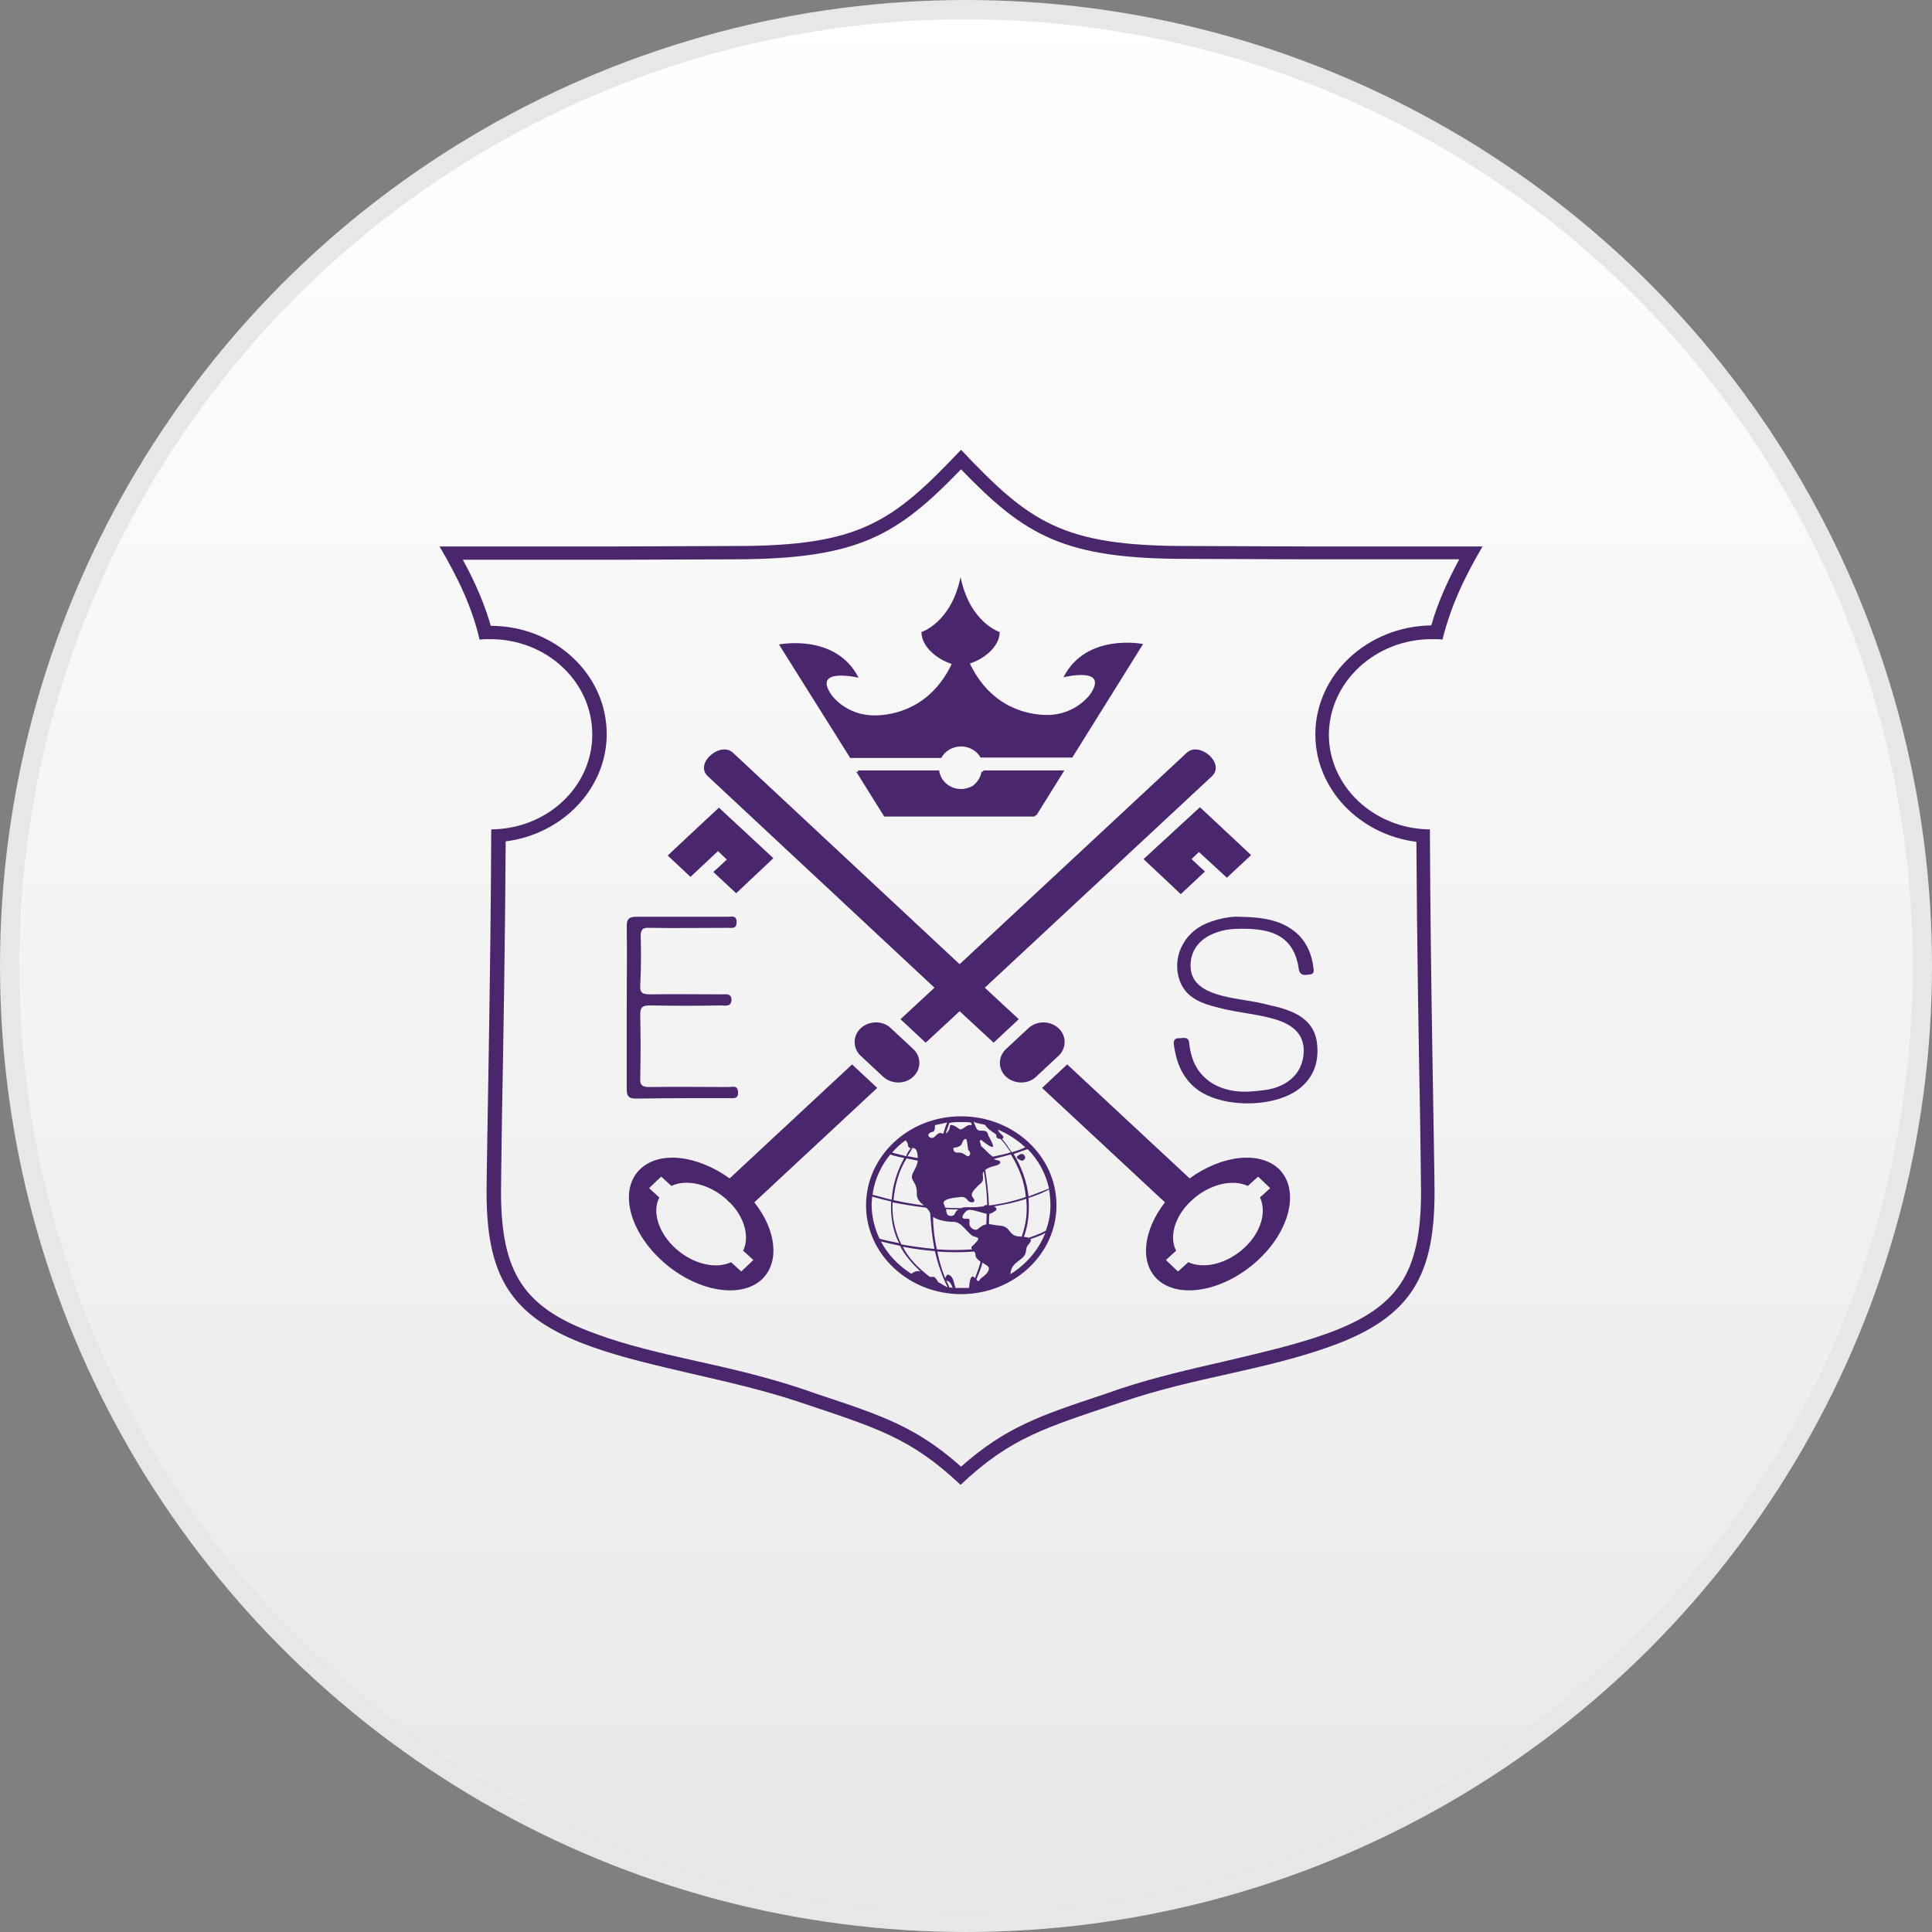 <svg width="189" height="189" viewBox="0 0 189 189" fill="none" xmlns="http://www.w3.org/2000/svg">
    <rect x="0" y="0" width="189" height="189" fill="#808080" stroke="none"/>
    <circle cx="94.5" cy="94.5" r="93.557" fill="url(#paint0_linear_2038_441)" stroke="#E7E7E7" stroke-width="1.885" />
    <path d="M86.498 79.877H101.21L101.301 79.747H101.392L104.125 75.366H96.199C96.199 75.409 96.199 75.453 96.154 75.496H96.017C95.926 76.06 95.607 76.537 95.152 76.884C94.833 77.058 94.423 77.188 94.013 77.188C92.92 77.188 92.009 76.407 91.872 75.366H83.901L83.992 75.496H83.765L86.498 79.877Z" fill="#4A266C" />
    <path d="M120.021 85.864L120.158 85.734L122.39 83.652C122.39 83.652 118.655 80.138 117.379 78.966L117.243 79.097L111.868 84.042L115.512 87.469L115.649 87.339L117.88 85.257C117.88 85.257 117.243 84.693 116.56 84.042L117.288 83.348L120.021 85.864Z" fill="#4A266C" />
    <path d="M140.063 62.525C140.427 62.525 140.791 62.525 141.11 62.568C141.885 59.488 143.069 56.798 145.027 53.458C136.965 53.458 127.947 53.458 127.947 53.458L116.059 53.414C103.898 53.414 100.709 51.071 94.014 44C87.318 51.071 84.13 53.414 71.969 53.414L60.081 53.458C60.081 53.458 51.062 53.458 43 53.458C44.959 56.798 46.188 59.488 46.917 62.568C47.282 62.525 47.6 62.525 47.965 62.525C53.476 62.525 57.94 66.689 57.94 71.852C57.94 76.971 53.522 81.092 48.056 81.136C48.01 95.235 47.6 113.803 47.6 116.579C47.6 124.692 49.787 128.857 57.803 131.72C60.946 132.848 64.271 133.586 67.778 134.41C71.149 135.191 74.61 135.972 78.026 137.1C85.633 139.659 89.003 140.57 93.968 145.256C98.933 140.57 102.303 139.659 109.91 137.1C113.372 135.928 116.833 135.147 120.158 134.41C123.665 133.629 126.99 132.848 130.133 131.72C138.15 128.857 140.336 124.692 140.336 116.579C140.336 113.803 139.926 95.235 139.881 81.136C134.415 81.092 129.997 76.928 129.997 71.852C130.042 66.689 134.551 62.525 140.063 62.525ZM128.676 71.852C128.676 77.188 133.003 81.656 138.56 82.35C138.605 91.548 138.787 102.22 138.924 109.378C138.97 113.022 139.015 115.668 139.015 116.579C139.015 124.605 136.738 127.989 129.678 130.505C126.626 131.59 123.347 132.327 119.885 133.152C116.514 133.933 113.007 134.713 109.5 135.885L107.997 136.405C101.711 138.488 98.386 139.616 94.014 143.477C89.687 139.616 86.316 138.488 80.031 136.405L78.527 135.885C75.02 134.713 71.513 133.889 68.142 133.152C64.681 132.371 61.401 131.633 58.35 130.505C51.29 127.989 49.012 124.605 49.012 116.579C49.012 115.668 49.058 113.022 49.103 109.378C49.24 102.22 49.422 91.504 49.468 82.307C55.025 81.613 59.352 77.144 59.352 71.808C59.352 65.952 54.25 61.223 48.01 61.223C47.418 59.141 46.553 57.102 45.277 54.759H60.081L72.014 54.716C83.993 54.672 87.774 52.373 94.014 45.909C100.254 52.373 104.034 54.672 116.059 54.672L127.947 54.716H142.75C141.475 57.102 140.609 59.097 140.017 61.18C133.777 61.266 128.676 65.995 128.676 71.852Z" fill="#4A266C" />
    <path d="M92.1 74.108C92.465 73.457 93.194 73.023 94.013 73.023C94.833 73.023 95.562 73.457 95.926 74.108H104.899L111.823 63.002C111.823 63.002 106.266 61.873 104.034 66.255C104.034 66.255 108.589 65.127 106.63 67.947C106.63 67.947 105.218 69.943 102.44 69.943C100.527 69.943 96.928 69.205 94.879 64.91C96.245 64.477 97.794 63.262 97.794 61.83C97.794 61.83 94.879 60.919 93.968 56.451C93.057 60.919 90.142 61.83 90.142 61.83C90.142 63.305 91.736 64.52 93.102 64.954C91.053 69.249 87.454 69.986 85.541 69.986C82.718 69.986 81.351 67.99 81.351 67.99C79.392 65.214 83.993 66.299 83.993 66.299C81.761 61.917 76.204 63.045 76.204 63.045L83.173 74.151H92.1V74.108Z" fill="#4A266C" />
    <path d="M99.981 112.892C99.798 112.848 99.525 113.109 99.525 113.109C99.343 113.283 99.662 113.413 99.844 113.5C100.026 113.63 100.254 113.456 100.299 113.239C100.254 113.065 100.163 112.892 99.981 112.892Z" fill="#4A266C" />
    <path d="M94.013 109.204C88.867 109.204 84.722 113.109 84.722 117.924C84.722 122.696 88.912 126.601 94.013 126.601C99.16 126.601 103.351 122.696 103.351 117.924C103.351 113.065 99.16 109.204 94.013 109.204ZM100.299 112.241C99.844 112.458 99.434 112.588 98.978 112.718C98.659 112.284 98.386 111.807 98.022 111.417C98.204 111.373 98.204 111.2 98.022 111.026C97.84 110.853 97.703 110.723 97.612 110.506C98.659 110.939 99.57 111.547 100.299 112.241ZM97.521 113.499C97.475 113.499 97.338 113.456 97.247 113.369C97.794 113.239 98.341 113.065 98.887 112.935C99.661 114.15 100.254 115.668 100.345 117.1C99.206 117.49 97.931 117.794 96.746 117.924C96.701 116.753 96.564 115.581 96.382 114.453C96.701 114.193 97.111 114.106 97.43 114.02C98.067 113.846 97.885 113.499 97.521 113.499ZM96.336 110.028C96.473 110.202 96.655 110.419 96.837 110.549C97.065 110.722 97.247 110.853 97.338 110.896C97.384 110.939 97.384 110.939 97.43 110.983C97.475 111.026 97.475 111.07 97.475 111.113C97.43 111.286 97.612 111.417 97.885 111.417C98.249 111.807 98.568 112.284 98.887 112.718C98.295 112.935 97.703 113.022 97.111 113.152C96.701 112.848 96.245 112.328 95.972 112.111C95.972 111.937 95.881 111.807 95.835 111.634C95.881 111.547 95.972 111.503 95.972 111.503C95.972 111.503 96.792 112.198 97.065 112.198C97.293 112.198 96.974 111.634 96.792 111.286C96.564 110.939 96.701 110.723 96.336 110.636C95.927 110.549 95.699 110.722 95.516 110.375C95.425 110.159 95.334 109.985 95.243 109.725C95.562 109.898 95.927 109.942 96.336 110.028ZM95.653 116.015C95.927 115.755 96.245 115.668 96.154 115.017C96.109 114.844 96.154 114.714 96.245 114.584C96.427 115.668 96.564 116.796 96.564 117.881C96.427 117.881 96.291 117.924 96.245 117.967V118.011C95.881 118.054 95.562 118.098 95.198 118.098H94.514C94.332 118.098 94.196 118.098 94.059 118.184C93.558 118.184 93.011 118.184 92.465 118.141C92.419 118.054 92.419 117.924 92.328 117.794C92.1 117.23 93.603 117.143 93.968 117.1C94.378 117.056 94.514 117.23 94.697 117.447C94.879 117.707 95.608 117.707 95.198 117.187C94.788 116.709 95.471 116.276 95.653 116.015ZM95.107 122.219C93.922 122.306 92.784 122.306 91.645 122.219C91.417 121.178 91.281 120.093 91.281 119.052C91.736 119.356 92.556 119.529 93.285 119.529C94.15 119.529 94.697 120.787 95.289 120.961C95.835 121.091 95.835 121.178 95.289 121.742C94.97 122.002 94.97 122.089 95.107 122.219ZM92.556 118.271C92.966 118.314 93.33 118.314 93.74 118.314C93.558 118.445 93.467 118.575 93.421 118.705C93.33 119.052 92.647 119.052 92.602 118.618C92.556 118.445 92.556 118.401 92.556 118.271ZM95.471 120.31C95.152 120.31 94.788 120.006 94.833 119.616C94.879 119.182 94.833 119.226 94.423 119.226C93.968 119.226 94.15 118.835 94.514 118.488C94.833 118.184 95.471 118.488 96.063 118.618C96.291 118.705 96.427 118.705 96.519 118.748C96.519 119.052 96.519 119.442 96.473 119.79C95.972 119.833 95.699 120.31 95.471 120.31ZM93.285 112.284C93.285 112.284 94.013 112.241 94.105 111.85C94.241 111.417 94.56 111.2 94.606 111.72C94.697 112.241 94.651 112.458 94.833 112.631C95.016 112.848 94.833 113.239 94.56 113.065C94.241 112.848 94.105 112.718 93.649 112.761C93.285 112.718 93.239 112.501 93.285 112.284ZM94.013 109.768C94.378 109.768 94.651 109.768 94.97 109.811C95.016 109.898 95.061 109.985 95.061 110.072C94.879 110.028 94.697 110.072 94.56 110.159C94.196 110.375 94.013 110.636 93.74 110.375C93.421 110.115 92.92 109.898 92.92 110.202C92.92 110.462 92.738 110.766 92.51 110.896C92.647 110.549 92.738 110.202 92.875 109.855C93.239 109.768 93.603 109.768 94.013 109.768ZM91.235 110.723C91.463 110.679 91.463 110.375 91.463 110.072C91.873 109.985 92.237 109.898 92.647 109.811C92.51 110.159 92.374 110.549 92.283 110.896C92.192 110.896 92.146 110.896 92.1 110.853C91.599 110.723 91.463 111.503 91.007 111.286C90.643 111.113 90.825 110.809 91.235 110.723ZM91.007 118.835C91.098 119.963 91.189 121.091 91.417 122.176C90.324 122.089 89.231 121.915 88.183 121.742C87.546 120.484 87.227 119.009 87.318 117.62C88.411 117.837 89.504 118.011 90.597 118.141C90.825 118.358 91.007 118.531 91.007 118.835ZM90.37 117.924C89.368 117.794 88.365 117.62 87.409 117.403C87.546 115.928 87.91 114.584 88.684 113.325C89.094 113.412 89.413 113.456 89.778 113.542C89.778 113.759 89.641 114.15 89.322 114.714C88.912 115.538 89.732 115.538 89.686 116.709C89.641 117.273 90.005 117.62 90.37 117.924ZM89.368 112.328C89.778 112.328 89.778 113.195 89.778 113.282C89.413 113.239 89.14 113.152 88.775 113.109C88.958 112.805 89.14 112.545 89.276 112.284H89.368V112.328ZM88.593 111.547C88.73 111.72 88.821 111.85 88.821 112.024C88.821 112.154 88.912 112.284 89.094 112.328C88.912 112.588 88.73 112.805 88.639 113.109C88.502 113.065 88.001 112.935 87.272 112.761C87.637 112.328 88.092 111.894 88.593 111.547ZM87.09 112.935C87.546 113.109 88.001 113.195 88.457 113.282C87.773 114.54 87.318 115.928 87.227 117.36C86.589 117.23 85.951 117.013 85.359 116.883C85.541 115.408 86.179 114.063 87.09 112.935ZM85.268 117.881C85.268 117.577 85.314 117.317 85.314 117.056C85.906 117.23 86.589 117.403 87.181 117.534C87.09 118.878 87.318 120.397 87.956 121.612C87.318 121.481 86.635 121.351 86.043 121.178C85.587 120.223 85.268 119.052 85.268 117.881ZM89.14 124.605C87.865 123.781 86.817 122.696 86.179 121.438C86.817 121.612 87.5 121.742 88.047 121.872C88.502 122.783 89.231 123.607 90.051 124.388C89.732 124.258 89.413 124.431 89.14 124.605ZM92.556 125.863C92.283 125.733 92.055 125.559 91.782 125.429C91.645 125.169 91.463 124.952 91.372 124.909H90.962C89.869 124.084 88.867 123.087 88.32 121.959C89.368 122.176 90.415 122.306 91.463 122.392C91.736 123.651 92.146 124.779 92.693 125.906C92.602 125.906 92.556 125.906 92.556 125.863ZM92.875 125.95C92.784 125.69 92.647 125.473 92.556 125.212C92.556 125.256 92.602 125.256 92.647 125.299C92.92 125.343 93.103 125.69 93.194 125.993C93.103 125.95 92.966 125.95 92.875 125.95ZM94.833 125.646C94.833 125.82 94.788 125.906 94.788 125.993H94.013H93.467C93.376 125.646 93.285 125.299 93.194 125.082C93.057 124.779 92.693 124.562 92.602 124.779C92.556 124.865 92.51 124.952 92.465 125.039C92.1 124.171 91.873 123.304 91.691 122.436C92.966 122.523 94.105 122.523 95.289 122.436C95.38 122.523 95.425 122.609 95.425 122.74C95.425 123.043 95.653 123.217 95.927 123.434C95.79 123.998 95.562 124.518 95.38 125.039C95.016 124.562 94.879 125.212 94.833 125.646ZM96.154 124.909C95.699 125.169 95.835 125.559 95.516 125.169C95.744 124.605 95.972 124.084 96.109 123.52C96.245 123.607 96.382 123.694 96.519 123.781C97.02 124.084 96.564 124.605 96.154 124.909ZM98.432 120.093C97.976 119.833 97.931 119.963 97.02 119.79C96.928 119.79 96.837 119.746 96.746 119.746C96.746 119.442 96.746 119.052 96.792 118.748C96.928 118.705 97.065 118.662 97.247 118.531C97.703 118.314 97.384 118.098 97.247 118.011C98.295 117.837 99.388 117.62 100.39 117.273C100.527 118.575 100.39 119.746 99.935 121.004C99.889 120.961 99.844 120.961 99.798 120.961C98.887 120.961 98.841 120.353 98.432 120.093ZM98.841 124.648C98.933 123.694 99.434 123.564 100.026 123.043C100.572 122.523 100.208 122.176 100.618 121.742C100.846 121.481 100.891 121.351 100.8 121.221C101.301 121.048 101.802 120.874 102.258 120.614C101.62 122.262 100.39 123.694 98.841 124.648ZM102.759 117.881C102.759 118.748 102.622 119.573 102.303 120.397C101.757 120.701 101.119 120.917 100.618 121.091C100.527 121.048 100.345 121.004 100.162 121.004C100.618 119.746 100.709 118.531 100.618 117.187C101.301 116.97 101.984 116.709 102.622 116.362C102.713 116.883 102.759 117.36 102.759 117.881ZM100.618 117.056C100.481 115.625 99.889 114.063 99.16 112.892C99.616 112.718 100.026 112.588 100.527 112.414C101.574 113.456 102.303 114.8 102.622 116.276C101.848 116.579 101.119 116.839 100.618 117.056Z" fill="#4A266C" />
    <path d="M83.356 104.128L71.377 115.278C68.234 113.022 64.545 112.545 62.632 114.367C60.536 116.362 61.493 120.397 64.818 123.39C68.097 126.34 72.47 127.121 74.565 125.126C76.296 123.434 75.932 120.31 73.791 117.62L85.816 106.428L83.356 104.128ZM72.516 124.388L71.513 123.477C70.056 124.171 67.824 123.694 66.093 122.132C64.408 120.614 63.77 118.532 64.499 117.143L63.497 116.232L64.681 115.104L65.683 116.015C67.141 115.321 69.373 115.798 71.104 117.36C71.195 117.447 71.286 117.577 71.422 117.664C72.88 119.139 73.335 121.048 72.698 122.349L73.7 123.26L72.516 124.388Z" fill="#4A266C" />
    <path d="M91.418 96.623L88.093 99.703L90.552 102.003L93.877 98.923L97.202 102.003L99.662 99.703L96.337 96.623L118.564 75.93C119.885 74.672 117.334 72.502 116.105 73.63L93.877 94.324L71.695 73.63C70.466 72.502 67.915 74.672 69.236 75.93L91.418 96.623Z" fill="#4A266C" />
    <path d="M116.378 115.278L104.399 104.128L101.939 106.428L113.964 117.62C111.869 120.31 111.459 123.434 113.19 125.126C115.285 127.121 119.658 126.34 122.937 123.39C126.217 120.44 127.173 116.406 125.123 114.367C123.21 112.545 119.475 113.022 116.378 115.278ZM121.662 122.132C119.976 123.651 117.745 124.171 116.242 123.477L115.239 124.388L114.055 123.26L115.057 122.349C114.374 121.048 114.875 119.139 116.333 117.664C116.424 117.577 116.515 117.49 116.606 117.404C116.606 117.404 116.606 117.404 116.651 117.36C118.337 115.842 120.569 115.321 122.072 116.015L123.074 115.104L124.258 116.232L123.256 117.143C123.939 118.575 123.347 120.614 121.662 122.132Z" fill="#4A266C" />
    <path d="M70.237 83.261L71.103 84.086C70.42 84.736 69.782 85.3 69.782 85.3L72.014 87.383L75.658 83.955L70.329 79.01C69.053 80.181 65.318 83.695 65.318 83.695L67.55 85.778L70.237 83.261Z" fill="#4A266C" />
    <path d="M84.221 100.571C83.401 101.308 83.401 102.566 84.221 103.304L86.408 105.343C87.228 106.08 88.548 106.08 89.323 105.343C90.143 104.605 90.143 103.347 89.323 102.61L87.136 100.571C86.362 99.833 85.041 99.833 84.221 100.571Z" fill="#4A266C" />
    <path d="M100.618 100.571L98.431 102.61C97.611 103.348 97.611 104.606 98.431 105.343C99.251 106.081 100.572 106.081 101.346 105.343L103.533 103.304C104.353 102.567 104.353 101.309 103.533 100.571C102.713 99.834 101.437 99.834 100.618 100.571Z" fill="#4A266C" />
    <path d="M125.624 98.706C125.031 98.489 124.394 98.402 123.802 98.229C122.207 97.838 120.522 97.751 118.928 97.231C117.243 96.667 116.468 95.799 116.468 94.454C116.468 92.936 117.379 91.808 118.928 91.244C119.748 90.94 120.568 90.853 121.433 90.853C123.938 90.853 126.489 91.244 127.036 94.671C127.036 94.801 127.081 94.931 127.127 95.062C127.354 95.496 127.81 95.365 128.174 95.322C128.539 95.279 128.539 95.018 128.493 94.715C128.356 93.5 127.946 92.415 127.081 91.504C125.578 90.029 123.665 89.726 121.251 89.682C120.386 89.639 119.156 89.856 118.017 90.333C115.74 91.287 114.601 93.76 115.421 95.973C116.058 97.665 117.607 98.185 119.201 98.576C121.114 99.096 123.118 99.183 124.986 99.79C126.671 100.354 127.491 101.309 127.537 102.654C127.582 104.302 126.717 105.604 125.168 106.254C124.257 106.645 123.346 106.688 122.39 106.775C119.52 106.992 117.288 105.69 116.605 103.391C116.468 102.957 116.377 102.48 116.332 102.003C116.241 101.352 115.74 101.569 115.33 101.569C114.92 101.526 114.783 101.829 114.829 102.176C115.056 103.782 115.557 105.257 116.878 106.385C119.156 108.337 124.212 108.467 126.853 106.688C128.584 105.474 129.085 103.782 128.812 101.873C128.539 100.137 127.263 99.226 125.624 98.706Z" fill="#4A266C" />
    <path d="M71.285 107.425C71.741 107.425 72.242 107.556 72.197 106.818C72.151 106.124 71.65 106.341 71.285 106.341C68.689 106.341 66.093 106.298 63.542 106.341C62.905 106.341 62.586 106.211 62.631 105.517C62.677 103.434 62.677 101.352 62.631 99.226C62.631 98.489 62.905 98.358 63.588 98.358C65.911 98.402 68.188 98.402 70.511 98.358C70.921 98.358 71.513 98.532 71.559 97.838C71.559 97.144 71.012 97.274 70.557 97.274C68.234 97.274 65.956 97.231 63.633 97.274C62.859 97.274 62.586 97.144 62.631 96.363C62.722 94.801 62.722 93.196 62.677 91.591C62.677 90.94 62.859 90.723 63.542 90.766C66.093 90.81 68.644 90.766 71.195 90.766C71.604 90.766 72.06 90.897 72.06 90.203C72.06 89.508 71.559 89.682 71.195 89.682C68.234 89.682 65.228 89.682 62.267 89.682C61.538 89.682 61.31 89.899 61.31 90.593C61.356 93.239 61.31 95.842 61.31 98.489C61.31 101.178 61.31 103.868 61.31 106.601C61.31 107.252 61.538 107.469 62.221 107.469C65.228 107.425 68.234 107.425 71.285 107.425Z" fill="#4A266C" />
    <defs>
        <linearGradient id="paint0_linear_2038_441" x1="94.5" y1="0" x2="94.5" y2="189" gradientUnits="userSpaceOnUse">
            <stop stop-color="white" />
            <stop offset="1" stop-color="#E8E8E8" />
        </linearGradient>
    </defs>
</svg>
    